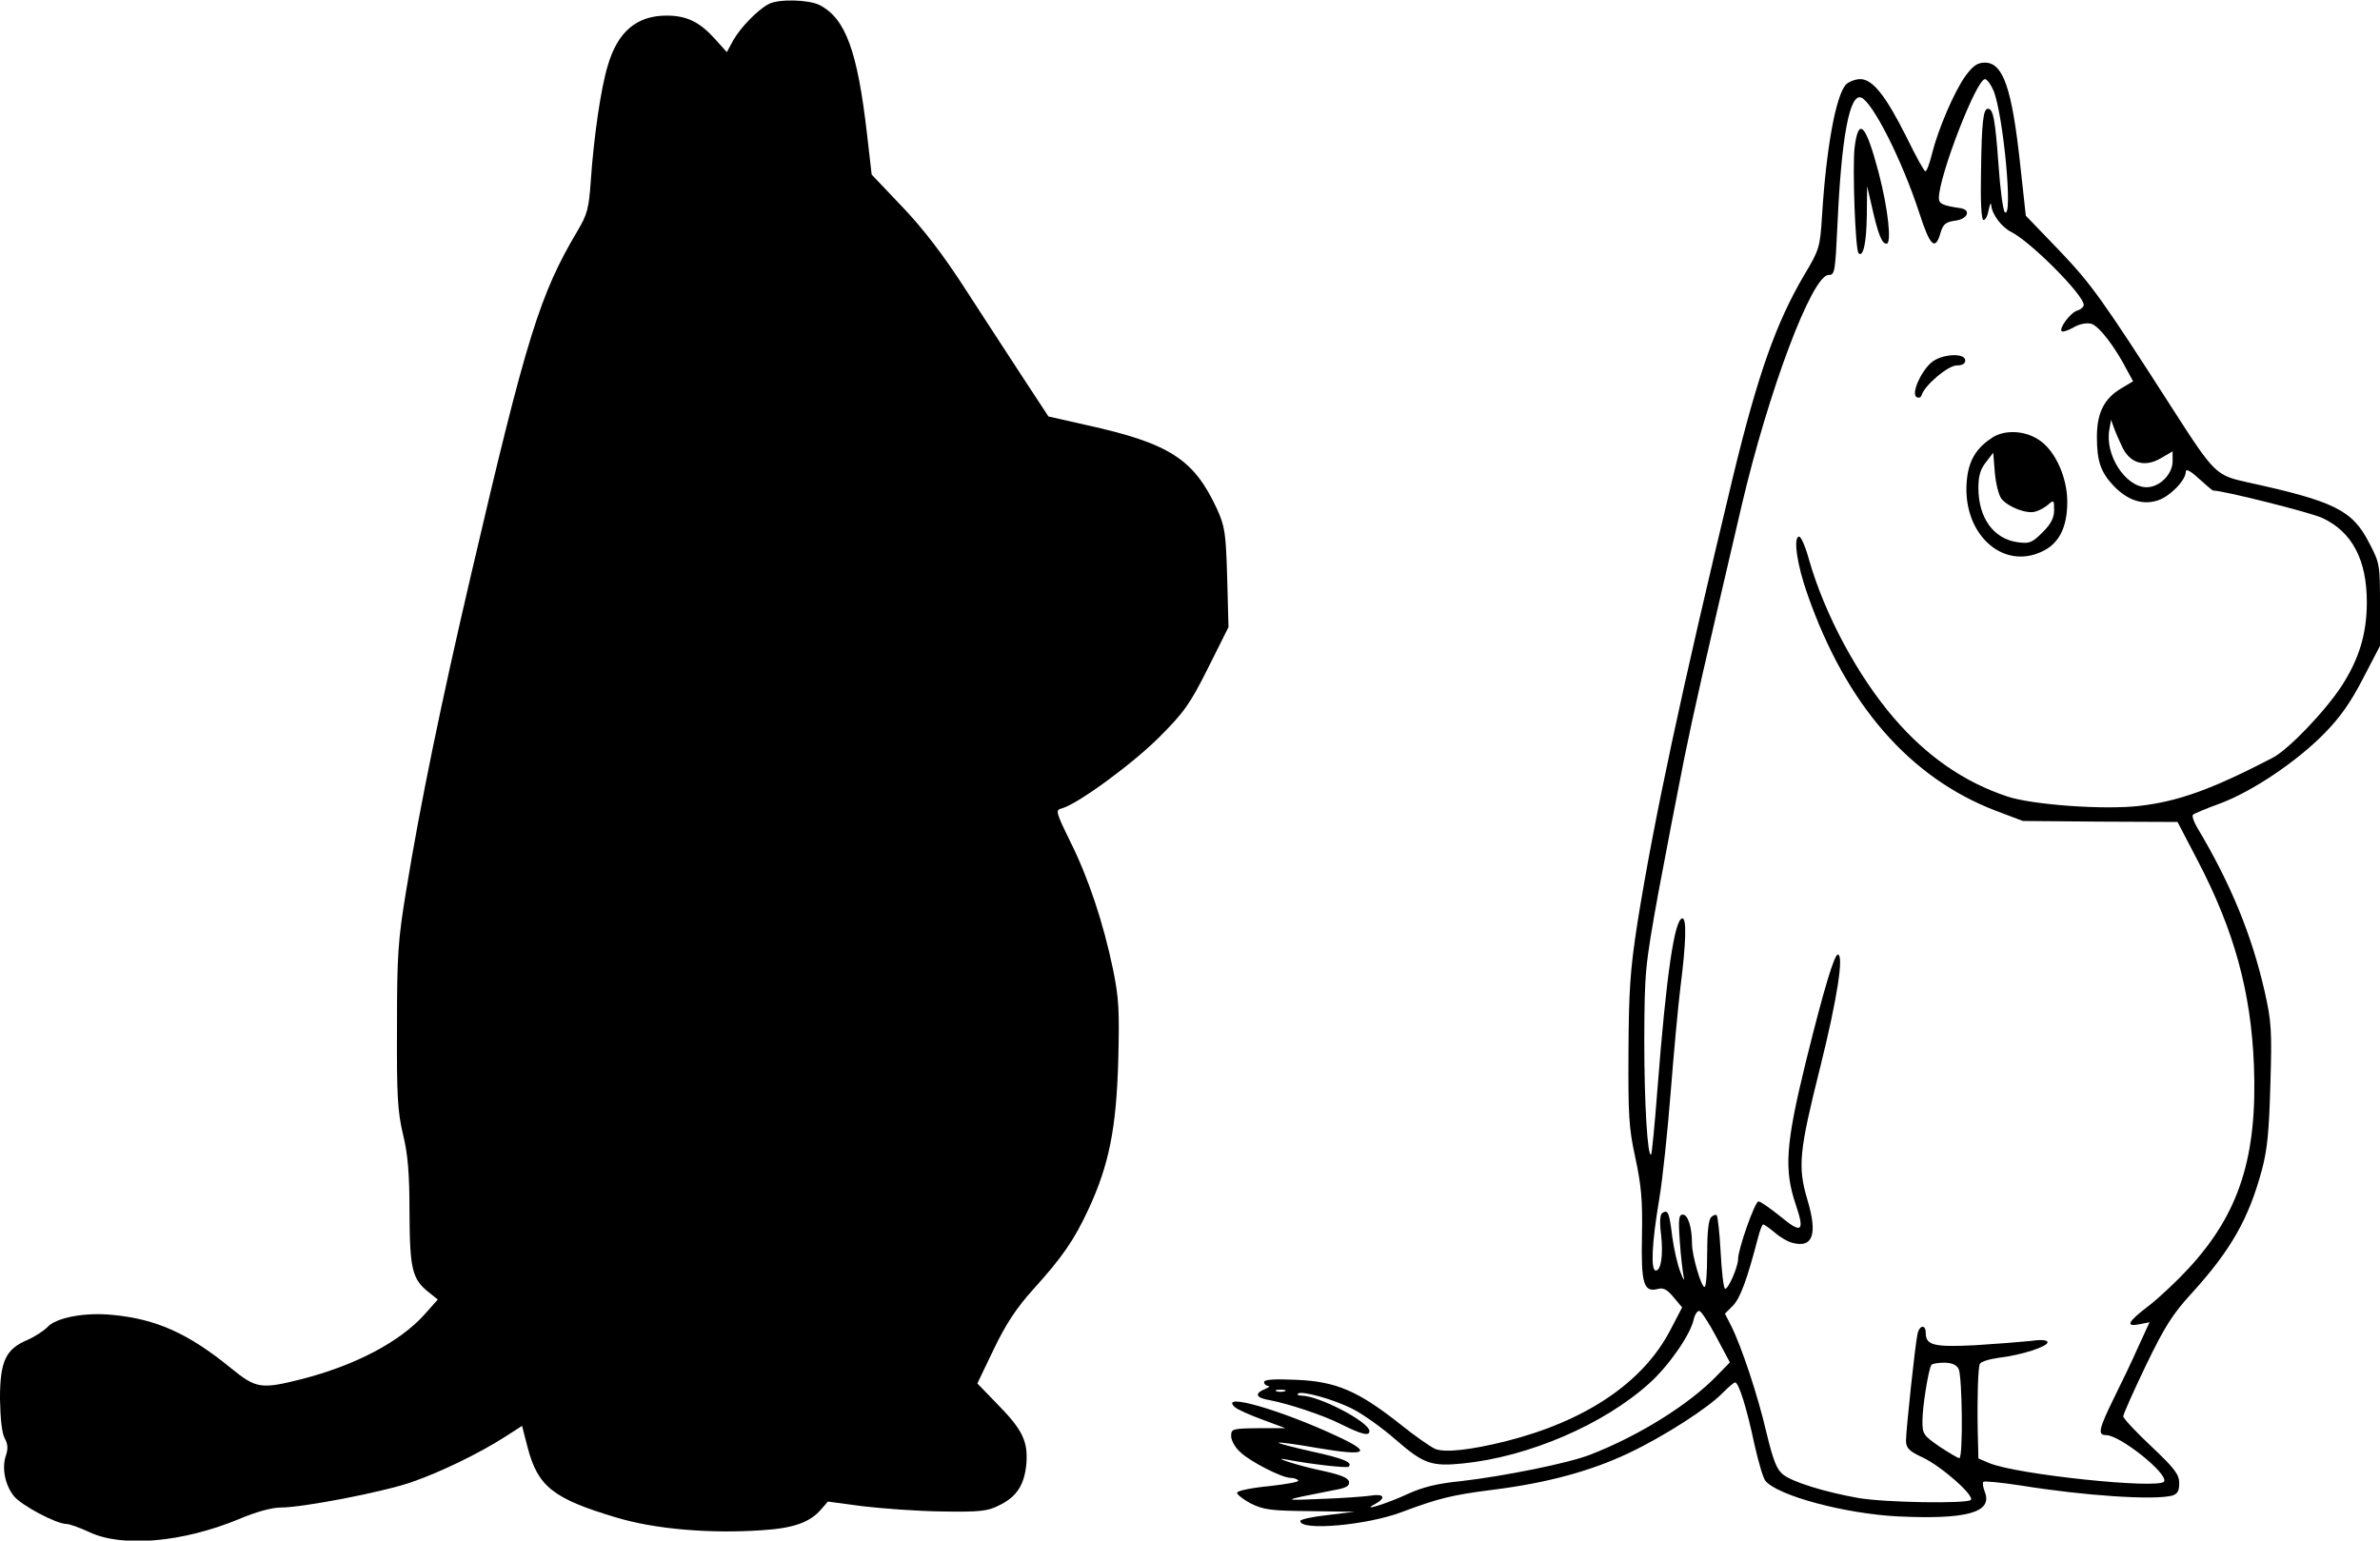 <?xml version="1.0" encoding="UTF-8" standalone="yes"?>
<svg version="1.0" xmlns="http://www.w3.org/2000/svg" width="191.143mm" height="123.749mm" viewBox="0 0 723 468" preserveAspectRatio="xMidYMid meet">
  <g transform="translate(0,468) scale(0.1,-0.1)" fill="#000000" stroke="none">
    <path d="M2335 4668 c-34 -18 -85 -71 -107 -109 l-20 -37 -36 40 c-47 52 -86
71 -147 71 -91 0 -149 -49 -179 -153 -21 -69 -42 -216 -51 -345 -6 -89 -11
-106 -40 -155 -115 -194 -155 -320 -325 -1050 -89 -381 -154 -696 -196 -955
-25 -151 -28 -197 -28 -415 -1 -209 2 -257 18 -325 15 -61 20 -118 20 -240 1
-173 8 -202 61 -243 l25 -20 -40 -45 c-74 -83 -210 -155 -374 -197 -123 -31
-138 -29 -215 34 -129 105 -225 148 -357 161 -86 9 -174 -8 -200 -37 -11 -11
-38 -29 -61 -39 -66 -28 -83 -65 -83 -179 1 -60 6 -104 14 -119 10 -18 11 -32
4 -53 -13 -37 -3 -89 24 -123 22 -28 129 -85 160 -85 9 0 40 -11 70 -25 100
-47 282 -31 452 39 54 23 102 36 130 36 66 0 310 47 396 77 85 29 205 87 283
137 l53 34 17 -66 c31 -118 77 -155 268 -212 118 -36 287 -50 444 -39 96 6
146 24 180 64 l20 23 105 -14 c58 -7 166 -15 240 -16 117 -2 141 1 174 18 55
26 78 63 84 127 5 68 -11 103 -90 183 l-59 61 50 104 c37 77 68 124 119 181
88 97 125 150 169 245 62 134 84 244 90 448 4 157 2 193 -16 281 -29 139 -74
276 -130 388 -44 90 -45 95 -26 100 47 12 215 135 296 216 76 76 94 101 149
211 l62 124 -4 150 c-4 137 -7 156 -31 209 -70 151 -143 199 -397 255 l-115
26 -80 122 c-44 67 -123 189 -175 269 -64 99 -125 179 -188 245 l-94 99 -14
122 c-29 253 -65 352 -144 393 -34 17 -126 19 -155 3z"/>
    <path d="M5971 4450 c-34 -47 -83 -161 -102 -237 -7 -29 -16 -53 -20 -53 -4 0
-29 46 -57 103 -63 126 -103 177 -141 177 -15 0 -35 -8 -44 -17 -30 -35 -59
-190 -72 -398 -6 -96 -8 -103 -54 -180 -85 -144 -141 -302 -216 -611 -159
-662 -240 -1041 -291 -1359 -22 -143 -26 -204 -27 -390 -1 -194 1 -232 21
-323 18 -84 22 -128 20 -236 -3 -146 5 -173 48 -162 17 5 29 -2 48 -25 l26
-31 -37 -71 c-83 -158 -257 -275 -500 -336 -105 -26 -183 -35 -213 -23 -14 6
-63 40 -110 78 -126 99 -192 127 -312 132 -68 3 -98 1 -98 -7 0 -6 6 -11 13
-12 6 0 2 -4 -10 -9 -34 -14 -28 -27 15 -34 54 -10 160 -45 212 -71 66 -33 90
-39 90 -23 0 28 -154 108 -207 108 -9 0 -14 3 -10 6 10 10 109 -17 167 -47 30
-15 89 -57 130 -93 84 -73 108 -82 205 -72 198 20 427 118 566 244 58 52 124
147 134 193 4 17 12 28 18 26 5 -1 29 -37 51 -79 l41 -77 -40 -41 c-83 -86
-234 -181 -383 -239 -65 -26 -264 -66 -395 -81 -71 -7 -115 -18 -161 -39 -64
-30 -147 -55 -98 -30 34 19 26 32 -15 25 -21 -3 -90 -8 -153 -10 -120 -5 -119
-5 38 26 41 7 52 13 50 26 -2 12 -24 21 -78 33 -74 15 -169 46 -108 34 68 -13
180 -26 185 -21 13 13 -15 25 -111 46 -58 13 -104 25 -102 27 2 2 55 -5 117
-16 153 -26 171 -15 58 37 -170 79 -354 132 -309 88 8 -8 47 -25 85 -39 l70
-26 -82 0 c-80 -1 -83 -2 -83 -24 0 -13 12 -35 28 -49 29 -28 126 -78 153 -78
9 0 19 -3 23 -8 4 -4 -35 -11 -88 -17 -53 -5 -97 -14 -98 -20 -1 -5 18 -20 42
-33 39 -19 61 -22 180 -23 l135 -2 -82 -10 c-46 -5 -83 -13 -83 -18 0 -31 202
-13 308 27 112 42 152 52 278 68 166 21 297 57 411 111 108 51 243 138 287
184 17 17 33 31 37 31 11 0 36 -80 59 -190 12 -52 26 -101 33 -109 37 -45 242
-100 402 -108 209 -10 288 12 265 73 -6 15 -8 29 -5 32 3 3 54 -2 113 -11 198
-32 405 -45 460 -31 17 5 22 14 22 38 0 26 -13 44 -85 112 -47 44 -85 85 -85
91 0 6 31 76 69 155 57 118 81 156 139 219 119 131 173 226 213 374 17 63 22
119 26 261 5 162 3 191 -17 280 -39 172 -103 329 -206 501 -10 17 -16 35 -12
38 3 3 40 19 82 34 99 37 234 128 318 214 48 49 80 95 117 167 l51 98 0 125
c0 122 -1 127 -33 188 -51 99 -104 126 -370 184 -95 21 -100 25 -227 223 -215
335 -246 378 -345 482 l-101 105 -17 155 c-25 232 -52 310 -107 310 -23 0 -36
-9 -59 -40z m85 -45 c30 -74 60 -395 34 -369 -5 5 -14 70 -19 145 -10 137 -16
169 -32 169 -14 0 -19 -38 -21 -190 -2 -90 1 -146 7 -148 6 -1 13 12 16 30 4
18 7 25 8 15 2 -27 31 -67 62 -82 61 -32 219 -191 219 -221 0 -6 -9 -14 -19
-17 -20 -5 -57 -54 -48 -63 3 -3 19 2 35 11 18 11 39 15 54 12 24 -6 73 -70
111 -144 l17 -31 -35 -21 c-53 -31 -75 -75 -75 -148 0 -75 12 -108 52 -150 42
-43 87 -58 133 -43 37 12 85 61 85 87 0 10 13 4 40 -21 22 -20 41 -36 43 -36
31 0 293 -66 331 -83 91 -42 136 -127 136 -256 0 -95 -23 -172 -76 -254 -50
-77 -162 -194 -210 -219 -185 -96 -285 -132 -403 -146 -107 -13 -326 3 -402
28 -133 44 -246 123 -345 238 -111 129 -210 314 -258 480 -11 41 -25 73 -31
72 -18 -2 -6 -86 26 -176 117 -335 311 -557 572 -657 l82 -31 235 -2 235 -1
62 -119 c110 -211 161 -397 170 -619 11 -278 -44 -451 -198 -618 -34 -37 -88
-88 -120 -113 -66 -50 -74 -66 -29 -57 l30 6 -34 -74 c-18 -41 -52 -112 -75
-158 -46 -94 -49 -111 -23 -111 42 0 190 -118 176 -141 -15 -24 -448 21 -531
56 l-33 14 -2 83 c-2 102 1 189 6 204 3 7 29 15 58 19 69 8 148 34 148 47 0 7
-18 9 -52 4 -29 -3 -106 -9 -170 -13 -124 -6 -148 0 -148 38 0 26 -19 24 -25
-4 -7 -31 -35 -293 -35 -325 1 -22 10 -31 51 -50 57 -27 158 -116 146 -129
-13 -12 -262 -8 -342 6 -101 18 -199 48 -228 71 -20 16 -30 42 -51 128 -26
113 -76 262 -107 324 l-19 37 24 24 c22 22 43 78 76 205 6 23 13 42 16 42 4 0
19 -11 36 -25 16 -14 40 -28 54 -31 62 -16 76 27 44 133 -29 99 -25 144 40
403 51 205 72 340 53 340 -11 0 -43 -107 -97 -325 -62 -253 -67 -329 -30 -437
27 -80 17 -87 -47 -34 -31 25 -61 46 -67 46 -11 0 -62 -145 -62 -175 0 -24
-31 -95 -40 -90 -4 2 -10 52 -13 111 -3 58 -9 109 -12 112 -3 3 -11 0 -17 -6
-8 -8 -12 -48 -12 -112 0 -55 -3 -100 -8 -100 -10 0 -38 96 -38 131 0 50 -12
89 -28 89 -12 0 -14 -13 -9 -82 3 -46 9 -94 12 -108 3 -14 -2 -7 -10 15 -9 22
-20 71 -25 108 -9 74 -13 83 -30 72 -7 -4 -9 -26 -4 -65 7 -63 0 -110 -16
-110 -16 0 -12 84 10 214 11 65 26 211 35 325 9 113 22 259 30 323 17 134 19
208 6 208 -24 0 -49 -171 -76 -519 -8 -107 -17 -196 -19 -198 -11 -12 -21 154
-21 347 1 209 2 222 43 449 24 128 59 310 78 405 33 161 53 248 175 771 82
350 214 700 264 700 19 0 20 9 27 155 12 266 37 397 72 384 35 -14 124 -190
176 -349 33 -103 49 -118 65 -62 8 27 16 33 45 37 38 5 49 33 15 38 -54 8 -65
13 -65 31 0 66 114 361 140 361 6 0 18 -16 26 -35z m392 -1085 c24 -48 68 -60
116 -32 l36 21 0 -30 c0 -39 -39 -79 -79 -79 -64 0 -128 99 -113 176 l5 29 9
-25 c5 -14 17 -41 26 -60z m-498 -2799 c11 -22 14 -271 2 -271 -4 0 -31 16
-60 35 -49 34 -52 38 -52 78 0 43 18 155 27 170 2 4 20 7 38 7 24 0 38 -6 45
-19z m-2047 -68 c-7 -2 -19 -2 -25 0 -7 3 -2 5 12 5 14 0 19 -2 13 -5z"/>
    <path d="M5634 4233 c-7 -59 2 -312 12 -322 14 -14 24 32 25 114 l1 90 15 -65
c19 -84 30 -110 44 -110 16 0 5 105 -24 216 -39 147 -61 171 -73 77z"/>
    <path d="M5866 3578 c-33 -30 -60 -94 -44 -104 7 -4 14 -1 16 7 10 30 80 89
106 89 16 0 26 5 26 15 0 25 -74 20 -104 -7z"/>
    <path d="M6054 3352 c-47 -30 -71 -66 -78 -121 -22 -167 107 -290 234 -223 47
25 70 73 70 148 0 72 -35 152 -82 185 -42 31 -105 35 -144 11z m26 -187 c21
-26 78 -47 103 -39 12 3 30 13 40 22 16 14 17 13 17 -17 0 -24 -9 -42 -35 -68
-32 -32 -40 -35 -76 -30 -73 10 -119 74 -119 165 0 36 6 57 23 78 l22 29 5
-61 c3 -34 12 -69 20 -79z"/>
  </g>
</svg>